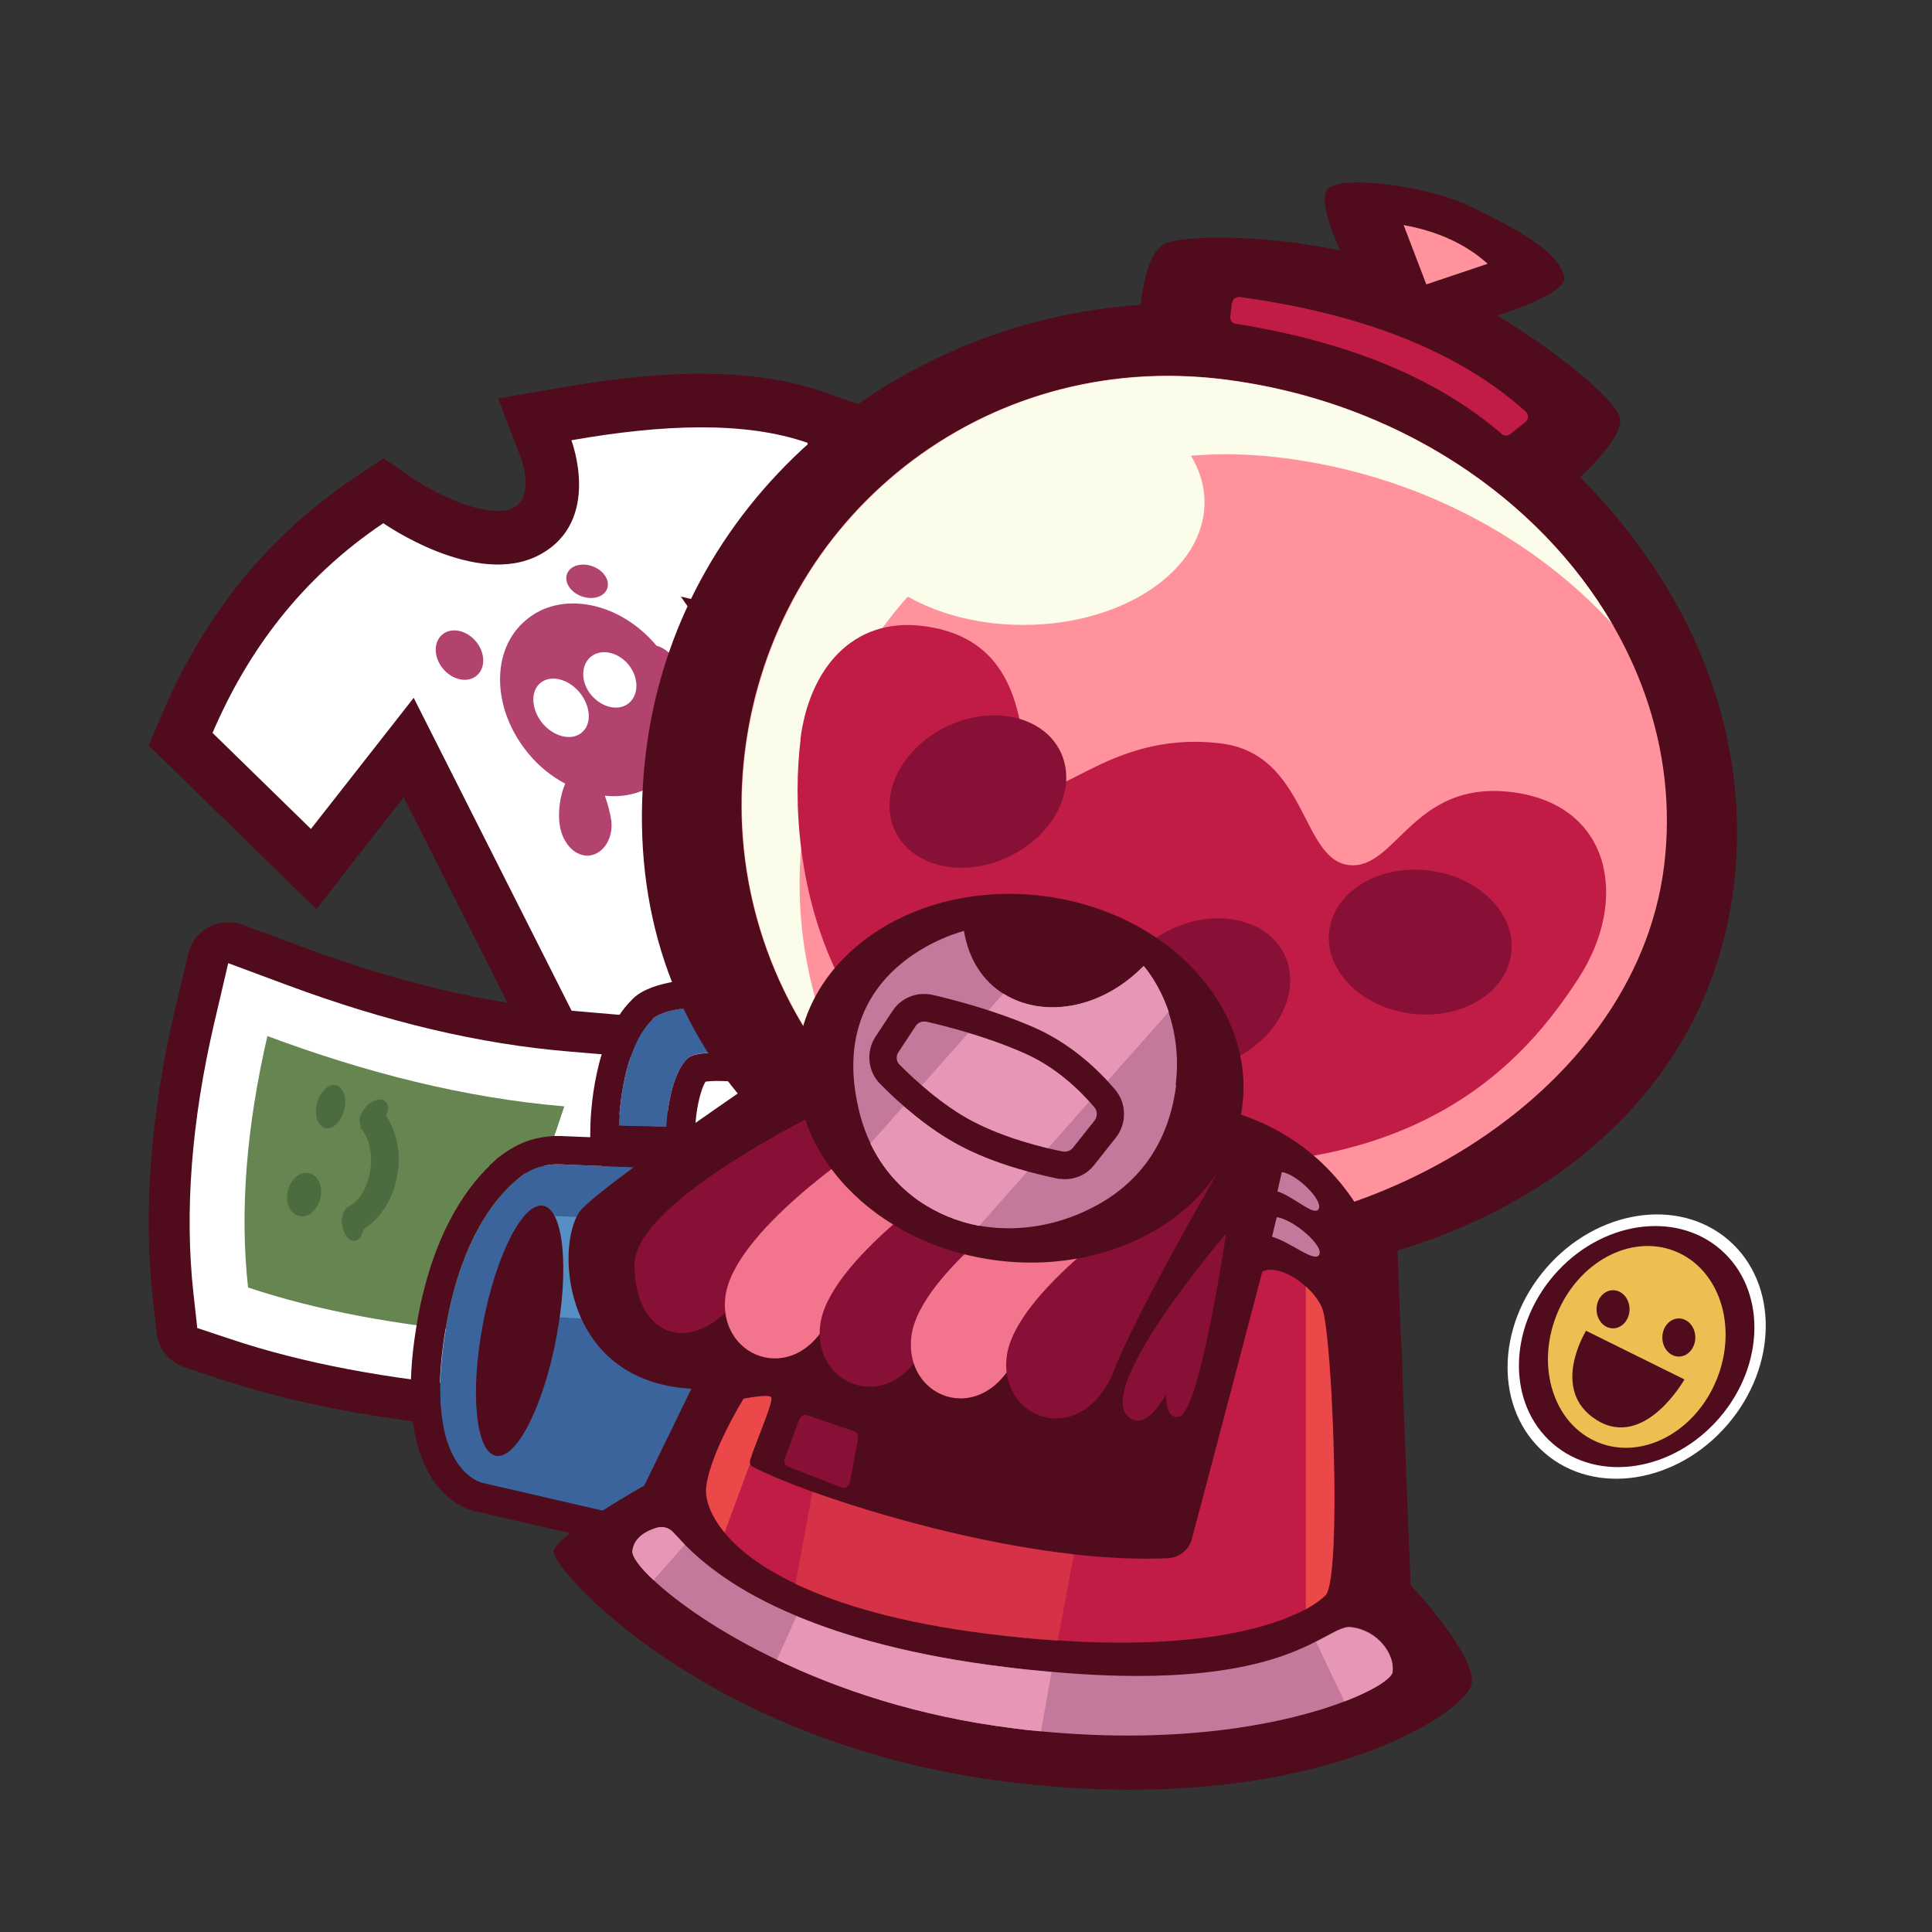 <?xml version="1.0" encoding="UTF-8"?><svg id="Layer_1" xmlns="http://www.w3.org/2000/svg" viewBox="0 0 75 75"><rect x="0" y="0" width="75" height="75" fill="#333333" stroke="none"/><defs><style>.cls-1{fill:#c4799c;}.cls-2{fill:#500b1c;}.cls-3{fill:#4c6c3f;}.cls-4{fill:#3c649c;}.cls-5{fill:#b2436f;}.cls-6{fill:#881037;}.cls-7{opacity:.5;}.cls-7,.cls-8{fill:#eb4949;}.cls-9{fill:#fff;}.cls-10{fill:#f3748d;}.cls-11{fill:none;}.cls-12{fill:#c11c46;}.cls-13{fill:#ff929c;}.cls-14{fill:#fbfcea;}.cls-15{fill:#500b1c;}.cls-16{fill:#ecbf53;}.cls-17{fill:#e796b5;}.cls-18{fill:#558fc4;}.cls-19{fill:#678551;}</style></defs><rect class="cls-11" width="75" height="75"/><path class="cls-15" d="M46.34,48.12l-1.04.11-2.45.27-7.11.77-.75.09-2.52-1.77-.06-.04-1.61-1.14-7.74-5.44-1.88.88-5.51-10.9-1.96,2.51-1.43,1.84-1.66-1.63-3.82-3.73-1.03-1,.56-1.31c1.66-3.84,4.07-6.8,7.38-9.05l1.18-.79,1.18.81c.69.47,2.46,1.4,3.57,1.21.11-.02.22-.05.31-.11.77-.41.33-1.77.29-1.88l-.9-2.35,2.48-.43c4.41-.77,7.66-.7,10.22.2l1.33.47.06,1.4.35,7.17.13,2.74-2.68-.61h-.02s6.81,9.78,6.81,9.78l.95,1.38h.01s2.26,3.25,2.26,3.25l3.09,4.44,1.38,2,.62.89h0Z"/><path class="cls-9" d="M42.63,46.43l-5.43.59-4.69.51-.09.02-2-1.09-7.35-5.48-7.01-13.89-3.99,5.09-3.82-3.73c1.37-3.19,3.44-5.99,6.63-8.14,0,0,3.61,2.54,6.06,1.23,2.45-1.3,1.24-4.45,1.24-4.45,3.54-.62,6.73-.75,9.17.1l.34,7.17-5.26-1.2,10.14,14.57,1.17,1.7,2.27,3.25,2.61,3.75h0Z"/><ellipse class="cls-5" cx="17.84" cy="25.43" rx=".83" ry="1.04" transform="translate(-12.16 17.36) rotate(-39.89)"/><ellipse class="cls-5" cx="22.79" cy="22.56" rx=".62" ry=".83" transform="translate(-6.23 36.21) rotate(-69.89)"/><path class="cls-5" d="M27.32,31.1c-.05-.06-.12-.14-.18-.21h0c.18-.26.26-.61.22-.98-.04-.34-.19-.9-.4-1.36.16-.31.2-.72.13-1.15-.19-1.09-1-2.2-1.6-2.33-1.43-1.71-3.71-2.16-5.07-1-1.39,1.15-1.33,3.48.1,5.19.41.5.91.89,1.42,1.16-.2.48-.3,1.12-.2,1.68.13.68.61,1.17,1.15,1.11.55-.07.92-.68.84-1.36-.04-.25-.12-.61-.25-.96.67.07,1.32-.06,1.86-.41.2.5.55,1.11.92,1.52.46.5,1.28.76,1.58.52.29-.25-.07-.89-.51-1.42h0ZM22.58,28.44c-.39.33-1.07.17-1.52-.36-.44-.54-.48-1.24-.08-1.57.39-.32,1.07-.17,1.52.37.44.54.48,1.24.08,1.56h0ZM24.42,27.29c-.39.33-1.04.19-1.46-.3s-.42-1.16-.03-1.49c.4-.33,1.04-.2,1.46.29.41.5.42,1.16.03,1.5h0Z"/><path class="cls-15" d="M7.17,53.08c-.59-.2-1.02-.72-1.09-1.33l-.15-1.36c-.37-3.35-.09-7.05.82-11.01l.56-2.36c.07-.28.21-.55.42-.75.11-.11.24-.21.38-.28.4-.22.88-.25,1.31-.09l2.26.84c3.75,1.4,7.21,2.22,10.54,2.5l2.7.23c.49.03.92.3,1.2.71.27.41.34.93.18,1.39l-.86,2.56-2.96,8.81-.52,1.57c-.08.23-.22.44-.38.61-.32.32-.79.51-1.26.47l-1.66-.13c-3.88-.33-7.31-.99-10.2-1.95l-1.28-.43h0Z"/><path class="cls-9" d="M7.66,51.57l-.15-1.36c-.35-3.15-.08-6.68.8-10.47l.55-2.35,2.26.84c3.9,1.45,7.49,2.3,10.97,2.59l2.7.23-.86,2.56-2.96,8.81-.52,1.57-1.66-.13c-3.73-.32-7.04-.94-9.82-1.87l-1.29-.43h0Z"/><path class="cls-19" d="M21.91,42.94l-2.96,8.81c-3.49-.29-6.62-.87-9.32-1.77-.33-2.99-.06-6.25.75-9.76,3.81,1.42,7.65,2.4,11.53,2.73h0Z"/><path class="cls-3" d="M13.05,42.13c.29.08.43.52.31.97s-.45.77-.74.69-.44-.51-.31-.97c.12-.45.45-.77.74-.69ZM11.18,46.21c-.12.46.06.89.41.99s.72-.2.84-.66-.07-.9-.41-.99c-.35-.1-.72.2-.84.66ZM13.28,47.51c.04.38.25.68.48.66.17-.02.31-.19.34-.44.13-.08.29-.2.46-.37.34-.34.69-.87.85-1.67.23-1.16-.16-1.98-.42-2.38.11-.23.1-.45-.03-.56-.17-.16-.53-.04-.78.24-.09.12-.18.26-.21.41s.02.24.03.38c.39.48.47,1.14.36,1.73-.09.52-.35,1.07-.83,1.33-.22.12-.28.45-.26.68h0Z"/><path class="cls-4" d="M18.74,57.57s-2.36-.45-1.44-5.95c.59-3.53,1.97-5.19,2.88-5.92.1-.08.19-.14.29-.19.39-.22.83-.33,1.28-.31l.98.04,11.11.43-.03,2.1v.08s-.04,3.28-.04,3.28l-.03,2.18-7.29,6.04-.09-.02-1.12-.26-6.5-1.5h0Z"/><path class="cls-15" d="M19.8,46.03c.14-.13.26-.24.37-.33.1-.08.19-.14.29-.19.39-.22.83-.33,1.28-.31l.98.04,11.11.43-.03,2.1v.08s-.04,3.28-.04,3.28l-.03,2.18-7.29,6.04-.09-.02-1.12-.26-6.5-1.5s-2.36-.45-1.44-5.95c.51-3.07,1.62-4.73,2.51-5.59M19,45.26h0c-.98.95-2.27,2.8-2.83,6.2-1.06,6.39,1.98,7.16,2.29,7.21l6.5,1.5,1.1.25.06.02.56.16.45-.38,7.29-6.04.4-.32v-.52s.03-2.18.03-2.18l.04-3.28v-.08s.03-2.1.03-2.1v-1.08s-1.07-.05-1.07-.05l-11.11-.43-.98-.04c-.65-.02-1.31.14-1.82.44-.17.09-.32.19-.48.31-.15.1-.29.24-.45.39h0l-.02.02Z"/><polygon class="cls-18" points="21.07 47.2 21.07 47.18 23.46 47.3 33.73 47.83 33.8 47.84 33.76 51.12 33.75 51.75 33.22 51.71 30.36 51.57 24.85 51.29 22.46 51.18 20.87 51.09 21.07 47.2"/><ellipse class="cls-15" cx="20.18" cy="51.66" rx="4.94" ry="1.45" transform="translate(-34.34 61.88) rotate(-79.28)"/><path class="cls-4" d="M24.02,43.7l1.85.05s.06-1.93.83-2.67,7.35.6,7.35.6l-.03-1.96s-7.43-1.33-8.68-.17-1.32,4.14-1.32,4.14h0Z"/><path class="cls-15" d="M25.29,39.6l.04-.04c1.26-1.17,8.68.17,8.68.17l.03,1.96s-6.59-1.35-7.35-.6h0c-.76.74-.82,2.66-.82,2.66l-1.85-.05s.06-2.91,1.28-4.1M24.53,38.81h0c-1.5,1.47-1.6,4.53-1.61,4.87l-.02,1.09,1.09.04,1.85.05,1.11.04.04-1.11c.02-.63.18-1.45.4-1.8.87-.14,3.94.27,6.44.78l1.36.28-.02-1.37-.03-1.96v-.92s-.91-.16-.91-.16c-2.98-.54-8.18-1.23-9.63.1l-.06.06h0Z"/><path class="cls-2" d="M54.25,48.52l.51,13.01s2.52,2.69,2.38,3.81-6.31,5.29-18.04,3.83-17.71-8.31-17.61-8.95c.11-.63,3.52-2.55,3.52-2.55l1.83-3.76c-5.2-.29-5.28-5.9-4.25-6.98.75-.79,4.25-3.24,6.05-4.48-2.87-3.47-4.21-8.03-3.56-13.29,1.19-9.56,9.38-16.64,19.2-17.33.1-.87.34-2.01.87-2.33.65-.39,3.82-.41,6.87.22-.34-.77-.83-2.04-.46-2.4.54-.53,3.88-.11,5.51.69,1.63.8,3.4,1.68,3.65,2.73.12.52-1.44,1.13-2.59,1.51,2.52,1.54,4.62,3.31,4.76,4,.11.57-.82,1.58-1.55,2.28,4.06,4.06,6.73,9.66,5.96,15.91-.9,7.19-6.21,12.04-13.06,14.11Z"/><path class="cls-13" d="M64.6,33.62c-1.14,9.12-12.11,15.26-21.23,14.13-9.12-1.14-15.59-9.45-14.46-18.57s9.25-15.62,18.57-14.46c10.47,1.3,18.25,9.78,17.12,18.9Z"/><path class="cls-14" d="M62.63,24.27c-3.11-3.41-7.67-5.86-12.89-6.5-1.19-.15-2.37-.17-3.51-.08.34.56.53,1.17.53,1.81,0,2.63-3.15,4.76-7.03,4.76-1.71,0-3.27-.41-4.49-1.1-2.17,2.44-3.64,5.56-4.07,9.07-.46,3.71.33,7.28,2.06,10.3-3.22-3.48-4.93-8.29-4.3-13.35.43-3.4,1.82-6.44,3.88-8.84,2.31-2.69,5.45-4.61,9.01-5.37h0c1.8-.39,3.71-.48,5.67-.24,6.68.83,12.26,4.58,15.13,9.55Z"/><path class="cls-12" d="M31.07,28.71c.34-2.73,2.02-4.75,4.75-4.41,4.84.6,3.45,5.99,4.49,6.29s3.13-2.22,7.09-1.73c3.34.42,3.1,4.49,4.95,4.72s2.47-3.31,6.34-2.83,4.57,4.19,2.58,7.24c-1.99,3.06-6.32,8.41-17.92,6.96-11.61-1.45-12.86-11.47-12.27-16.26Z"/><ellipse class="cls-6" cx="37.96" cy="30.73" rx="3.56" ry="2.8" transform="translate(-9.57 19.5) rotate(-25.7)"/><ellipse class="cls-6" cx="46.66" cy="38.61" rx="3.56" ry="2.8" transform="translate(-12.13 24.05) rotate(-25.7)"/><ellipse class="cls-6" cx="55.13" cy="36.57" rx="2.8" ry="3.56" transform="translate(12.03 86.76) rotate(-82.9)"/><path class="cls-2" d="M54.44,53.23s.28-8.18-6.85-10.14l-5.24,9.53,12.09.61Z"/><path class="cls-6" d="M32.17,43s-7.53,3.59-7.54,6.09,1.82,3.56,3.65,1.76,7.5-6.21,7.5-6.21l-3.61-1.64Z"/><path class="cls-10" d="M33.52,44.49s-5.06,3.33-5.36,5.85c-.3,2.48,2.95,3.61,4.17.52.94-2.39,5.29-5.5,5.29-5.5l-4.09-.87Z"/><path class="cls-6" d="M37.2,45.59s-5.06,3.33-5.36,5.85c-.3,2.48,2.95,3.61,4.17.52.94-2.39,5.29-5.5,5.29-5.5l-4.09-.87Z"/><path class="cls-10" d="M40.74,46.03s-5.06,3.33-5.36,5.85,2.95,3.61,4.17.52c.94-2.39,5.29-5.5,5.29-5.5l-4.09-.87Z"/><path class="cls-6" d="M44.44,46.82s-5.06,3.33-5.36,5.85c-.3,2.48,2.95,3.61,4.17.52.94-2.39,4.05-7.73,4.05-7.73l-2.85,1.36Z"/><path class="cls-6" d="M47.61,47.87s-5.65,6.58-3.57,7.26c.6.2,1.24-1.03,1.24-1.03,0,0-.09,1.03.5.89.8-.19,1.82-7.13,1.82-7.13Z"/><path class="cls-6" d="M31.04,55.07l-.58,1.56c-.05.12.02.26.14.31l2.06.8c.14.05.3-.03.33-.18l.32-1.73c.02-.12-.05-.23-.16-.27l-1.8-.62c-.13-.04-.26.02-.31.15Z"/><path class="cls-12" d="M51.45,61.93c-.13.14-.38.33-.76.54-1.3.7-4.2,1.58-9.63,1.21-.84-.05-1.74-.14-2.71-.26-3.38-.42-5.79-1.14-7.47-1.94-1.35-.64-2.23-1.34-2.76-1.99-.58-.7-.76-1.34-.71-1.77.17-1.35,1.45-3.42,1.45-3.42,0,0,.9-.18,1.06-.07.15.09-.63,1.84-.81,2.45-.01.04-.02.09,0,.13.02.06.05.1.11.13.49.26,1.3.6,2.32.97,2.56.92,6.49,2.02,10.15,2.43,1.27.14,2.49.2,3.63.15.45-.02.84-.32.95-.76.65-2.42,2.73-10.36,2.73-10.36.39-.23,1.14.06,1.7.58.27.24.5.53.63.84.39.94.78,10.46.13,11.15Z"/><path class="cls-1" d="M54.06,64.91c-.03.23-.67.68-1.87,1.14-2.19.84-6.24,1.69-11.78,1.16-.35-.03-.72-.07-1.09-.12-3.66-.46-6.76-1.5-9.16-2.66-2.25-1.07-3.88-2.24-4.79-3.09-.57-.53-.85-.94-.82-1.14.07-.56.62-.8.97-.9.21-.05.43,0,.59.16.12.12.27.29.47.5.69.69,1.94,1.77,4.34,2.77,1.89.79,4.5,1.54,8.1,1.98.63.08,1.23.14,1.8.19,6.24.56,8.9-.47,10.27-1.18.67-.34,1.03-.6,1.36-.56,1.06.13,1.69,1.06,1.61,1.72Z"/><path class="cls-17" d="M26.58,59.97l-1.21,1.37c-.57-.53-.85-.94-.82-1.14.07-.56.62-.8.97-.9.21-.05.43,0,.59.16.12.12.27.29.47.5Z"/><path class="cls-17" d="M40.82,64.92l-.41,2.29c-.35-.03-.72-.07-1.09-.12-3.66-.46-6.76-1.5-9.16-2.66l.76-1.69c1.89.79,4.5,1.54,8.1,1.98.63.08,1.23.14,1.8.19Z"/><path class="cls-17" d="M54.06,64.91c-.03.23-.67.68-1.87,1.14l-1.1-2.31c.67-.34,1.03-.6,1.36-.56,1.06.13,1.69,1.06,1.61,1.72Z"/><ellipse class="cls-2" cx="39.6" cy="41.85" rx="7.13" ry="8.69" transform="translate(-6.82 75.98) rotate(-82.9)"/><path class="cls-1" d="M45.66,42.11c-.35,2.81-2.01,4.23-3.61,4.94-1.28.58-2.7.77-4.04.53h0c-.84-.16-1.65-.49-2.38-1-.7-.5-1.37-1.21-1.84-2.2-.15-.32-.29-.68-.39-1.06-1.56-5.83,4.02-7.18,4.02-7.18.19,1.13.75,1.94,1.52,2.43,1.5.95,3.76.65,5.45-1.07,0,0,.59.65.97,1.78.25.75.42,1.71.28,2.84Z"/><path class="cls-17" d="M45.37,39.28l-7.36,8.31h0c-.84-.16-1.65-.49-2.38-1-.7-.5-1.37-1.21-1.84-2.2l5.16-5.82c1.5.95,3.76.65,5.45-1.07,0,0,.59.65.97,1.78Z"/><path class="cls-2" d="M41.15,45.77s-.07-.01-.11-.02c-.82-.17-2.41-.55-3.78-1.28-1.25-.66-2.37-1.66-3.09-2.39-.49-.49-.56-1.27-.18-1.84l.66-1c.34-.51.94-.75,1.55-.62.82.19,2.41.6,3.93,1.26,1.44.63,2.51,1.65,3.15,2.41.46.53.47,1.32.04,1.87l-.84,1.06c-.32.41-.82.61-1.33.54ZM35.92,39.66c-.15-.02-.3.05-.38.18l-.66,1c-.11.16-.09.37.05.5.55.55,1.64,1.57,2.83,2.19,1.26.66,2.73,1.02,3.49,1.17.15.03.31-.03.4-.14l.84-1.06c.12-.15.12-.37-.01-.52-.57-.67-1.51-1.58-2.77-2.12-1.44-.63-2.97-1.02-3.75-1.2-.01,0-.03,0-.04,0Z"/><path class="cls-13" d="M54.49,8.74l.88,2.3,2.38-.8c-.84-.76-1.93-1.26-3.25-1.5Z"/><path class="cls-12" d="M47.82,11.77l-.06.52c-.02.14.08.26.22.28,4.18.67,7.7,2.02,10.32,4.28.09.08.23.08.33,0l.59-.47c.12-.1.13-.29.01-.4-2.57-2.31-6.27-3.79-11.1-4.45-.14-.02-.28.08-.3.23Z"/><path class="cls-1" d="M49.56,47.26l-.18.75c.73.21,1.65,1.02,1.83.7.2-.33-.98-1.37-1.65-1.46Z"/><path class="cls-1" d="M49.76,45.5l-.17.75c.64.2,1.43.99,1.6.68.18-.33-.84-1.35-1.43-1.43Z"/><path class="cls-8" d="M51.45,61.93c-.13.14-.38.33-.76.54v-12.53c.27.24.5.53.63.84.39.94.78,10.46.13,11.15Z"/><path class="cls-8" d="M29.12,56.67s-.02.09,0,.13l-.99,2.69c-.58-.7-.76-1.34-.71-1.77.17-1.35,1.45-3.42,1.45-3.42,0,0,.9-.18,1.06-.07.15.09-.63,1.84-.81,2.45Z"/><path class="cls-7" d="M41.69,60.34l-.63,3.35c-.84-.05-1.74-.14-2.71-.26-3.38-.42-5.79-1.14-7.47-1.94l.66-3.58c2.56.92,6.49,2.02,10.15,2.43Z"/><ellipse class="cls-9" cx="63.53" cy="52.27" rx="5.46" ry="4.65" transform="translate(-17.54 66.24) rotate(-49.22)"/><ellipse class="cls-15" cx="63.53" cy="52.27" rx="4.98" ry="4.24" transform="translate(-17.54 66.24) rotate(-49.22)"/><ellipse class="cls-16" cx="63.54" cy="52.29" rx="4" ry="3.35" transform="translate(-8.67 91.75) rotate(-68.11)"/><ellipse class="cls-15" cx="62.63" cy="50.83" rx=".74" ry=".64" transform="translate(11.45 113.18) rotate(-89.69)"/><ellipse class="cls-15" cx="65.17" cy="51.92" rx=".74" ry=".64" transform="translate(12.9 116.81) rotate(-89.69)"/><path class="cls-15" d="M61.57,51.66l3.82,1.89s-1.54,2.73-3.4,1.58-.42-3.47-.42-3.47Z"/></svg>